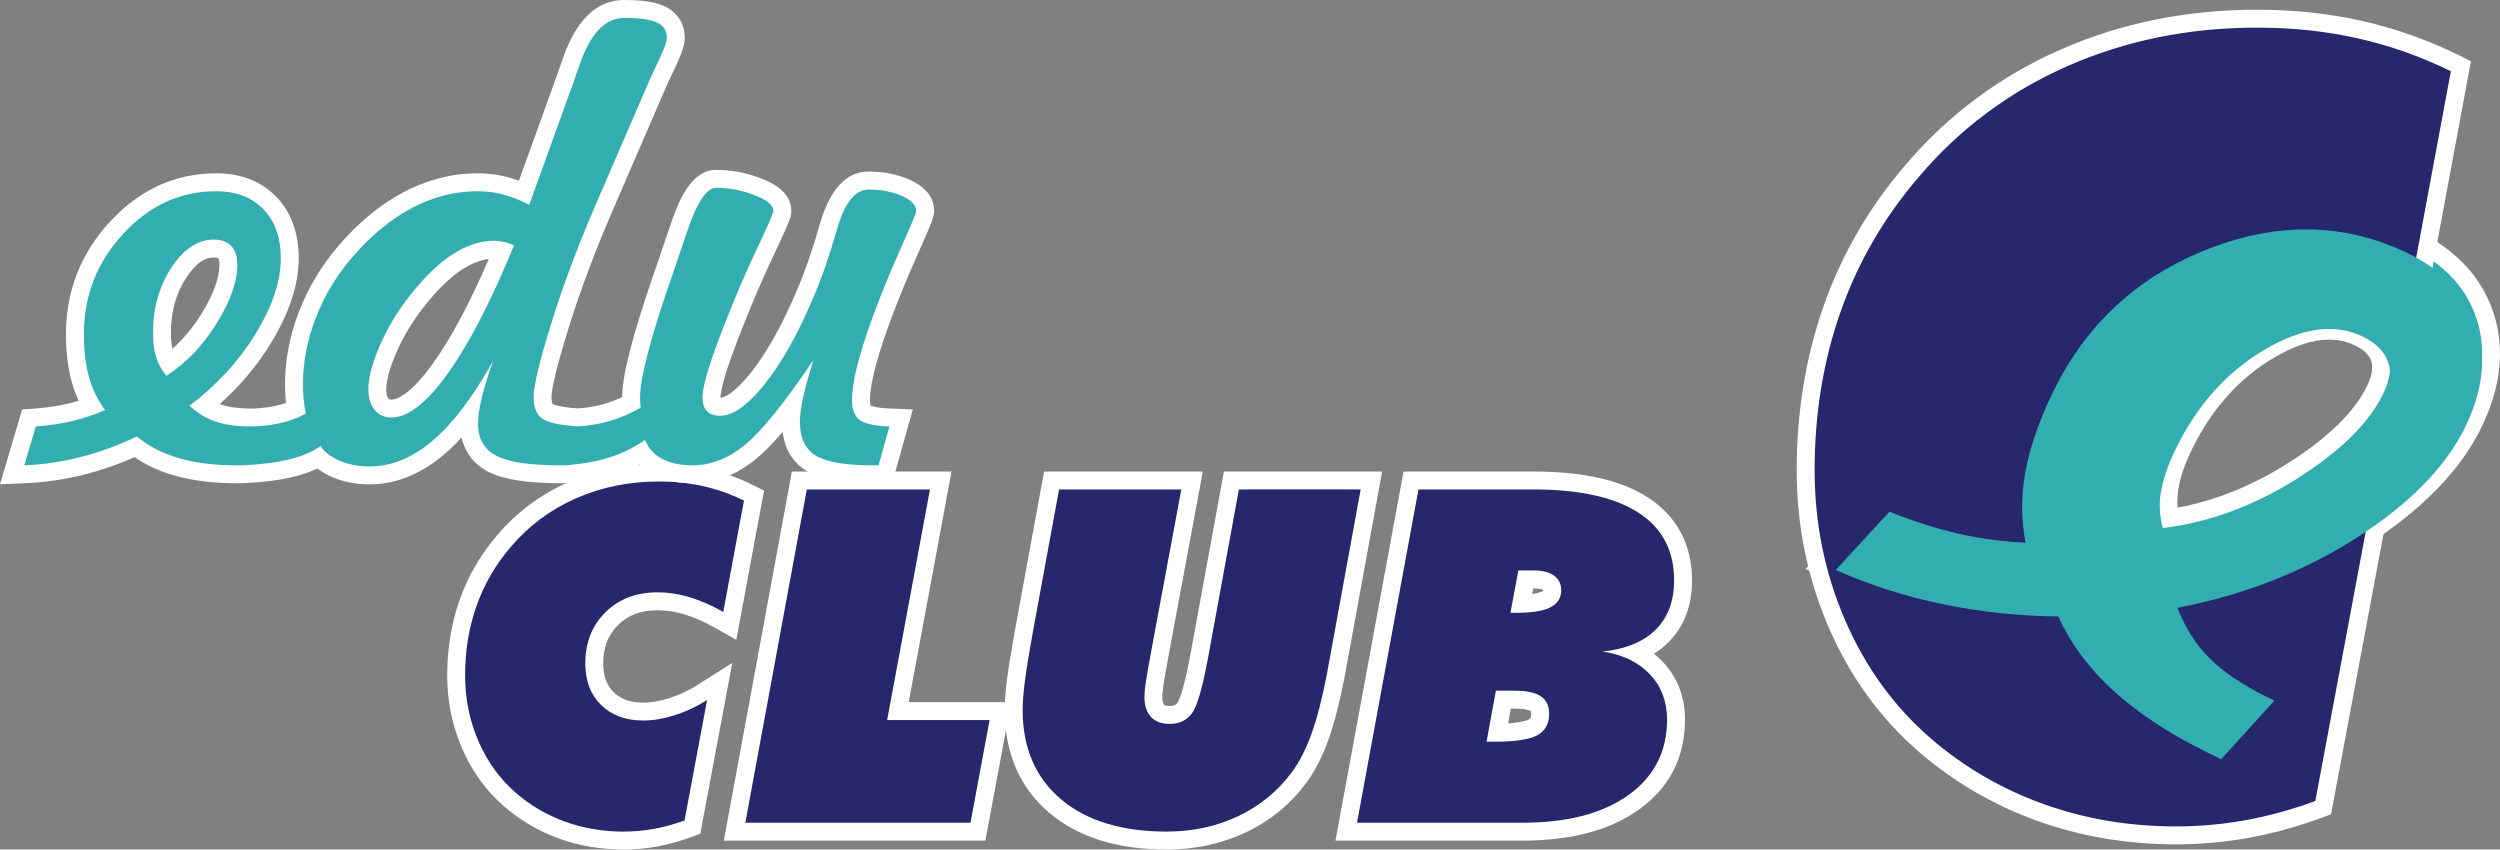 <?xml version="1.0" encoding="utf-8"?>
<!-- Generator: Adobe Illustrator 16.0.3, SVG Export Plug-In . SVG Version: 6.00 Build 0)  -->
<!DOCTYPE svg PUBLIC "-//W3C//DTD SVG 1.1//EN" "http://www.w3.org/Graphics/SVG/1.1/DTD/svg11.dtd">
<svg version="1.1" id="Layer_1" xmlns="http://www.w3.org/2000/svg" xmlns:xlink="http://www.w3.org/1999/xlink" x="0px" y="0px"
	 width="195.396px" height="66.396px" viewBox="0 0 195.396 66.396" style="enable-background:new 0 0 195.396 66.396;"
	 xml:space="preserve">
<rect x="0" y="0" width="195.396" height="66.396" fill="#808080" stroke="none"/>
<g>
	<g>
		<path style="fill:#33AEB0;" d="M172.226,58.873c-2.996-1.471-5.511-3.12-7.475-4.901c-1.863-1.689-3.316-3.594-4.324-5.664
			c-3.027-0.065-5.973-0.394-8.761-0.974c-2.93-0.611-5.78-1.524-8.472-2.713l-0.895-0.395l5.192-5.636l0.449,0.182
			c1.839,0.744,3.622,1.312,5.3,1.689c1.392,0.313,2.813,0.525,4.238,0.632c-0.216-1.614-0.168-3.281,0.143-4.97
			c0.365-1.975,1.125-4.148,2.259-6.46c2.656-5.41,6.871-9.263,12.526-11.453c2.66-1.029,5.293-1.551,7.824-1.551
			c2.865,0,5.678,0.667,8.36,1.984c2.903,1.425,4.803,3.47,5.646,6.076c0.841,2.599,0.52,5.438-0.954,8.438
			c-1.576,3.211-4.513,6.206-8.727,8.901c-3.957,2.529-8.459,4.342-13.393,5.395c0.53,1.142,1.219,2.133,2.053,2.956
			c1.032,1.017,2.479,1.986,4.301,2.881l1.39,0.681l-5.143,5.659L172.226,58.873z M182.036,25.842c-1.398,0-2.972,0.511-4.678,1.519
			c-2.814,1.662-5.054,4.158-6.654,7.418c-0.601,1.224-0.984,2.353-1.142,3.354c-0.122,0.778-0.114,1.568,0.025,2.358
			c3.28-0.499,6.493-1.732,9.56-3.668c3.239-2.045,5.414-4.166,6.465-6.305c0.473-0.963,0.606-1.799,0.398-2.485
			c-0.205-0.676-0.732-1.215-1.613-1.648C183.664,26.025,182.869,25.842,182.036,25.842z"/>
		<path style="fill:#FFFFFF;" d="M180.231,17.358c2.77,0,5.454,0.638,8.052,1.913c2.74,1.345,4.503,3.234,5.289,5.663
			c0.786,2.43,0.481,5.068-0.916,7.915c-1.527,3.11-4.353,5.983-8.476,8.62c-4.124,2.636-8.788,4.46-13.993,5.469
			c0.602,1.571,1.449,2.895,2.539,3.97c1.091,1.075,2.586,2.079,4.483,3.011l0.554,0.271l-4.162,4.58l-1.067-0.524
			c-2.952-1.449-5.39-3.047-7.313-4.792c-1.924-1.744-3.372-3.691-4.347-5.838c-3.15-0.042-6.174-0.364-9.066-0.967
			c-2.894-0.604-5.67-1.492-8.331-2.668l4.201-4.561c1.883,0.761,3.687,1.336,5.409,1.724c1.724,0.388,3.465,0.621,5.225,0.7
			c-0.355-1.81-0.355-3.674-0.002-5.594c0.354-1.918,1.087-4.012,2.199-6.279c2.588-5.271,6.638-8.974,12.15-11.108
			C175.251,17.859,177.775,17.358,180.231,17.358 M169.043,41.273c3.621-0.446,7.113-1.733,10.479-3.858
			c3.366-2.125,5.605-4.321,6.719-6.588c0.557-1.133,0.703-2.132,0.44-2.997c-0.262-0.864-0.921-1.556-1.975-2.073
			c-0.835-0.41-1.725-0.615-2.67-0.615c-1.532,0-3.21,0.539-5.034,1.617c-2.949,1.741-5.257,4.312-6.926,7.712
			c-0.634,1.292-1.036,2.476-1.205,3.555C168.701,39.103,168.759,40.186,169.043,41.273 M180.231,15.958
			c-2.618,0-5.335,0.538-8.076,1.599c-5.825,2.256-10.166,6.225-12.902,11.797c-1.162,2.37-1.942,4.604-2.319,6.642
			c-0.269,1.462-0.349,2.91-0.239,4.324c-1.109-0.116-2.214-0.297-3.299-0.542c-1.642-0.37-3.389-0.927-5.192-1.656l-0.897-0.363
			l-0.656,0.712l-4.201,4.561l-1.325,1.439l1.789,0.791c2.736,1.208,5.633,2.136,8.61,2.757c2.701,0.563,5.545,0.891,8.467,0.978
			c1.036,2.004,2.477,3.849,4.292,5.494c2.012,1.825,4.581,3.512,7.636,5.012l1.067,0.524l0.945,0.464l0.708-0.779l4.162-4.58
			l1.253-1.378l-1.673-0.82l-0.554-0.271c-1.753-0.861-3.139-1.786-4.117-2.751c-0.578-0.57-1.082-1.23-1.506-1.972
			c4.668-1.093,8.943-2.869,12.731-5.29c4.323-2.766,7.344-5.855,8.979-9.183c1.556-3.17,1.89-6.185,0.991-8.963
			c-0.904-2.793-2.924-4.977-6.004-6.489C186.121,16.65,183.204,15.958,180.231,15.958L180.231,15.958z M170.192,39.68
			c-0.033-0.482-0.013-0.962,0.062-1.436c0.146-0.934,0.509-1.995,1.079-3.156c1.539-3.135,3.686-5.532,6.381-7.123
			c1.597-0.944,3.051-1.422,4.322-1.422c0.735,0,1.407,0.154,2.053,0.471c0.697,0.342,1.106,0.742,1.252,1.222
			c0.155,0.512,0.035,1.176-0.357,1.974c-0.992,2.021-3.081,4.047-6.209,6.021C176.012,37.976,173.131,39.133,170.192,39.68
			L170.192,39.68z"/>
	</g>
</g>
<g>
	<g>
		<path style="fill:#27276D;" d="M48.736,65.696c-1.687,0-3.303-0.274-4.802-0.815c-1.505-0.543-2.875-1.344-4.073-2.381
			c-1.332-1.154-2.378-2.601-3.111-4.299c-0.729-1.688-1.099-3.508-1.099-5.41c0-2.016,0.316-3.929,0.939-5.687
			c0.624-1.764,1.568-3.386,2.807-4.824c1.458-1.718,3.255-3.056,5.337-3.973c2.072-0.913,4.352-1.376,6.776-1.376
			c1.269,0,2.492,0.131,3.633,0.391c1.145,0.26,2.259,0.656,3.313,1.176l0.475,0.234l-1.895,10.185l-0.853-0.482
			c-0.855-0.483-1.69-0.849-2.481-1.085c-0.777-0.235-1.563-0.354-2.334-0.354c-1.47,0-2.633,0.443-3.556,1.354
			c-0.919,0.908-1.366,2.052-1.366,3.496c0,1.179,0.335,2.08,1.026,2.756c0.695,0.68,1.621,1.011,2.829,1.011
			c0.681,0,1.432-0.13,2.233-0.387c0.81-0.257,1.602-0.629,2.357-1.106l1.357-0.857l-2.13,11.382l-0.375,0.137
			c-0.847,0.31-1.691,0.542-2.508,0.689C50.413,65.621,49.572,65.696,48.736,65.696z"/>
		<path style="fill:#FFFFFF;" d="M51.512,37.632c1.222,0,2.381,0.124,3.479,0.373c1.097,0.249,2.149,0.623,3.157,1.121l-1.618,8.7
			c-0.902-0.51-1.777-0.893-2.625-1.146c-0.848-0.256-1.693-0.383-2.535-0.383c-1.648,0-2.998,0.52-4.048,1.557
			s-1.574,2.369-1.574,3.994c0,1.365,0.412,2.449,1.236,3.256s1.931,1.211,3.318,1.211c0.759,0,1.574-0.141,2.446-0.42
			c0.872-0.277,1.711-0.672,2.518-1.182l-1.762,9.412c-0.807,0.295-1.604,0.516-2.393,0.658c-0.789,0.143-1.581,0.213-2.375,0.213
			c-1.613,0-3.135-0.258-4.564-0.773c-1.429-0.516-2.713-1.266-3.852-2.252c-1.258-1.09-2.233-2.439-2.927-4.047
			c-0.694-1.607-1.041-3.318-1.041-5.133c0-1.945,0.3-3.764,0.898-5.453c0.599-1.691,1.491-3.223,2.678-4.6
			c1.399-1.648,3.096-2.911,5.089-3.789C47.01,38.071,49.175,37.632,51.512,37.632 M51.512,36.232c-2.522,0-4.897,0.483-7.059,1.435
			c-2.18,0.96-4.061,2.361-5.592,4.164c-1.289,1.496-2.277,3.194-2.93,5.04c-0.649,1.832-0.979,3.824-0.979,5.92
			c0,1.999,0.389,3.912,1.156,5.688c0.774,1.796,1.883,3.327,3.295,4.55c1.263,1.094,2.707,1.938,4.293,2.511
			c1.576,0.569,3.271,0.857,5.04,0.857c0.877,0,1.76-0.079,2.624-0.235c0.857-0.155,1.74-0.397,2.625-0.722l0.749-0.273l0.146-0.783
			l1.762-9.412l0.591-3.157l-2.715,1.716c-0.704,0.445-1.442,0.792-2.194,1.031c-0.734,0.235-1.414,0.354-2.022,0.354
			c-1.016,0-1.781-0.265-2.339-0.812c-0.548-0.537-0.815-1.274-0.815-2.255c0-1.248,0.379-2.229,1.158-2.998
			c0.785-0.775,1.787-1.152,3.064-1.152c0.704,0,1.42,0.108,2.13,0.322c0.745,0.224,1.531,0.568,2.341,1.025l1.707,0.964
			l0.358-1.927l1.618-8.7l0.194-1.042l-0.95-0.469c-1.103-0.545-2.269-0.959-3.467-1.231C54.107,36.37,52.833,36.232,51.512,36.232
			L51.512,36.232z"/>
	</g>
	<g>
		<polygon style="fill:#27276D;" points="57.414,65.003 62.476,37.554 73.526,37.554 70.181,55.577 78.188,55.577 76.433,65.003 		
			"/>
		<path style="fill:#FFFFFF;" d="M72.685,38.254l-3.346,18.023h8.007l-1.494,8.025H58.255l4.804-26.048H72.685 M74.368,36.854
			h-1.684h-9.626h-1.166L61.682,38l-4.804,26.048l-0.305,1.654h1.682h17.597h1.164l0.213-1.145l1.494-8.025l0.308-1.656h-1.685
			h-6.323l3.039-16.367L74.368,36.854L74.368,36.854z"/>
	</g>
	<g>
		<path style="fill:#27276D;" d="M91.188,65.696c-3.676,0-6.611-0.909-8.726-2.701c-2.147-1.821-3.236-4.351-3.236-7.519
			c0-0.636,0.062-1.43,0.184-2.358c0.119-0.912,0.324-2.172,0.627-3.851l2.153-11.713h10.979l-2.503,13.46
			c-0.234,1.265-0.38,2.111-0.439,2.538c-0.068,0.495-0.082,0.769-0.082,0.91c0,0.493,0.108,0.86,0.322,1.093
			c0.201,0.218,0.507,0.324,0.935,0.324c0.553,0,0.936-0.18,1.206-0.564c0.193-0.275,0.597-1.17,1.13-4.074l2.507-13.687h10.942
			l-2.803,15.328c-0.374,1.922-0.788,3.514-1.231,4.737c-0.453,1.257-1.004,2.323-1.635,3.17c-1.167,1.567-2.665,2.792-4.452,3.639
			C95.289,65.27,93.311,65.696,91.188,65.696z"/>
		<path style="fill:#FFFFFF;" d="M106.347,38.254l-2.651,14.501c-0.367,1.885-0.768,3.428-1.201,4.625
			c-0.433,1.199-0.945,2.195-1.538,2.99c-1.104,1.482-2.5,2.623-4.19,3.424s-3.55,1.201-5.578,1.201
			c-3.522,0-6.28-0.846-8.273-2.535c-1.992-1.689-2.988-4.018-2.988-6.984c0-0.604,0.059-1.359,0.178-2.268
			c0.118-0.908,0.326-2.18,0.622-3.816l2.047-11.138h9.554l-2.349,12.632c-0.237,1.281-0.385,2.139-0.444,2.57
			c-0.06,0.434-0.089,0.77-0.089,1.006c0,0.676,0.169,1.199,0.507,1.566s0.821,0.551,1.45,0.551c0.783,0,1.376-0.287,1.779-0.863
			c0.403-0.574,0.818-2.025,1.245-4.35l2.402-13.113H106.347 M108.025,36.854h-1.679h-9.519h-1.167l-0.21,1.147l-2.402,13.113
			c-0.557,3.033-0.942,3.695-1.014,3.797c-0.096,0.137-0.222,0.268-0.634,0.268c-0.099,0-0.338-0.009-0.42-0.099
			c-0.086-0.093-0.137-0.324-0.137-0.618c0-0.099,0.01-0.335,0.076-0.815c0.041-0.291,0.148-0.963,0.434-2.506l2.349-12.631
			l0.308-1.656h-1.684h-9.554h-1.166l-0.211,1.147L79.349,49.14c-0.306,1.693-0.513,2.964-0.633,3.889
			c-0.126,0.958-0.189,1.782-0.189,2.448c0,3.383,1.172,6.093,3.483,8.052c2.245,1.903,5.333,2.868,9.179,2.868
			c2.228,0,4.306-0.45,6.177-1.336c1.892-0.896,3.478-2.193,4.714-3.854c0.672-0.901,1.255-2.029,1.732-3.352
			c0.454-1.256,0.878-2.882,1.258-4.832l2.654-14.517L108.025,36.854L108.025,36.854z"/>
	</g>
	<g>
		<path style="fill:#27276D;" d="M105.221,65.003l5.062-27.449h9.551c3.726,0,6.615,0.646,8.59,1.918
			c2.072,1.334,3.123,3.313,3.123,5.881c0,1.799-0.551,3.261-1.637,4.346c-0.555,0.555-1.238,0.996-2.042,1.32
			c0.605,0.318,1.138,0.719,1.593,1.2c1.018,1.079,1.534,2.432,1.534,4.021c0,2.718-1.113,4.894-3.308,6.468
			c-2.123,1.521-5.047,2.293-8.69,2.293H105.221z M117.025,57.268c1.684-0.015,2.445-0.231,2.788-0.414
			c0.264-0.141,0.564-0.389,0.564-1.074c0-0.489-0.182-0.674-0.34-0.78c-0.215-0.144-0.681-0.316-1.664-0.316h-0.875L117.025,57.268
			z M118.898,47.193c1.106-0.032,1.675-0.202,1.961-0.348c0.328-0.166,0.462-0.376,0.462-0.727c0-0.253-0.079-0.414-0.274-0.557
			c-0.249-0.181-0.634-0.273-1.144-0.273h-0.646L118.898,47.193z"/>
		<path style="fill:#FFFFFF;" d="M119.833,38.254c3.605,0,6.343,0.603,8.211,1.807c1.868,1.203,2.802,2.968,2.802,5.293
			c0,1.613-0.478,2.898-1.432,3.851c-0.955,0.955-2.34,1.527-4.155,1.717c1.566,0.238,2.797,0.832,3.692,1.779
			c0.896,0.949,1.343,2.129,1.343,3.541c0,2.49-1.005,4.457-3.016,5.898s-4.771,2.162-8.282,2.162h-12.935l4.804-26.048H119.833
			 M118.054,47.898h0.462c1.21,0,2.097-0.143,2.66-0.428s0.846-0.734,0.846-1.352c0-0.475-0.188-0.848-0.561-1.122
			c-0.374-0.272-0.893-0.409-1.558-0.409h-1.228L118.054,47.898 M116.186,57.969h0.658c1.577,0,2.678-0.166,3.3-0.498
			c0.623-0.332,0.935-0.896,0.935-1.691c0-0.615-0.217-1.07-0.649-1.361c-0.434-0.289-1.118-0.436-2.055-0.436h-1.459
			L116.186,57.969 M119.833,36.854h-8.968H109.7L109.488,38l-4.804,26.048l-0.305,1.654h1.682h12.935
			c3.793,0,6.854-0.816,9.098-2.425c2.389-1.712,3.601-4.079,3.601-7.036c0-1.774-0.581-3.289-1.725-4.502
			c-0.22-0.231-0.454-0.446-0.704-0.645c0.42-0.262,0.8-0.562,1.139-0.9c1.222-1.221,1.842-2.85,1.842-4.841
			c0-2.782-1.191-5.019-3.444-6.47C126.684,37.519,123.749,36.854,119.833,36.854L119.833,36.854z M119.837,45.988h0.066
			c0.453,0,0.649,0.088,0.717,0.13c0,0.032-0.002,0.053-0.003,0.063c-0.009,0.002-0.032,0.019-0.073,0.04
			c-0.1,0.05-0.33,0.14-0.789,0.204L119.837,45.988L119.837,45.988z M118.082,55.383h0.292c0.95,0,1.247,0.18,1.278,0.2l0,0
			c0.001,0,0.025,0.054,0.025,0.196c0,0.354-0.094,0.403-0.192,0.456c-0.116,0.062-0.528,0.233-1.615,0.304L118.082,55.383
			L118.082,55.383z"/>
	</g>
</g>
<g>
	<g>
		<path style="fill:#27276D;" d="M170.082,65.292c-3.746,0-7.33-0.608-10.65-1.808c-3.327-1.2-6.357-2.971-9.009-5.264
			c-2.936-2.547-5.244-5.738-6.862-9.486c-1.614-3.739-2.433-7.773-2.433-11.989c0-4.498,0.704-8.762,2.091-12.676
			c1.39-3.92,3.488-7.526,6.239-10.717c3.243-3.821,7.233-6.793,11.857-8.83c4.615-2.033,9.695-3.063,15.099-3.063
			c2.826,0,5.549,0.293,8.092,0.87c2.545,0.578,5.021,1.457,7.36,2.612l0.475,0.234l-3.97,21.335l-0.854-0.482
			c-2.004-1.133-3.971-1.993-5.846-2.557c-1.859-0.56-3.738-0.843-5.582-0.843c-3.553,0-6.494,1.127-8.743,3.35
			c-2.246,2.221-3.385,5.12-3.385,8.615c0,2.943,0.854,5.209,2.61,6.928c1.736,1.699,4.119,2.561,7.082,2.561
			c1.651,0,3.457-0.31,5.368-0.92c1.92-0.613,3.798-1.496,5.583-2.625l1.357-0.858l-4.387,23.443l-0.374,0.138
			c-1.878,0.689-3.754,1.205-5.577,1.533C173.793,65.124,171.928,65.292,170.082,65.292z"/>
		<path style="fill:#FFFFFF;" d="M176.414,2.159c2.787,0,5.433,0.284,7.937,0.853c2.503,0.568,4.904,1.42,7.205,2.557l-3.693,19.851
			c-2.058-1.163-4.054-2.036-5.988-2.618s-3.863-0.873-5.784-0.873c-3.762,0-6.84,1.184-9.235,3.552
			c-2.395,2.368-3.593,5.406-3.593,9.113c0,3.112,0.94,5.588,2.821,7.429s4.404,2.76,7.571,2.76c1.731,0,3.592-0.318,5.581-0.954
			c1.989-0.635,3.903-1.536,5.744-2.699l-4.019,21.474c-1.841,0.676-3.66,1.178-5.46,1.502s-3.606,0.486-5.419,0.486
			c-3.681,0-7.151-0.588-10.413-1.766c-3.261-1.177-6.19-2.889-8.788-5.135c-2.869-2.489-5.095-5.567-6.678-9.234
			c-1.583-3.667-2.375-7.571-2.375-11.712c0-4.438,0.684-8.585,2.051-12.442c1.366-3.856,3.402-7.354,6.109-10.494
			c3.192-3.761,7.063-6.644,11.609-8.646C166.145,3.161,171.083,2.159,176.414,2.159 M176.414,0.759
			c-5.501,0-10.676,1.05-15.381,3.123c-4.722,2.08-8.797,5.115-12.112,9.022c-2.801,3.248-4.943,6.929-6.361,10.932
			c-1.414,3.988-2.132,8.332-2.132,12.909c0,4.313,0.838,8.439,2.49,12.267c1.659,3.845,4.03,7.121,7.046,9.737
			c2.718,2.35,5.822,4.164,9.229,5.394c3.397,1.228,7.062,1.85,10.889,1.85c1.888,0,3.794-0.172,5.667-0.509
			c1.863-0.336,3.778-0.862,5.694-1.565l0.747-0.274l0.146-0.782l4.019-21.475l0.591-3.157l-2.715,1.716
			c-1.734,1.097-3.559,1.954-5.422,2.549c-1.842,0.589-3.576,0.888-5.155,0.888c-2.813,0-4.969-0.772-6.592-2.361
			c-1.615-1.581-2.4-3.683-2.4-6.428c0-3.348,1.039-6.003,3.177-8.118c2.143-2.118,4.842-3.148,8.251-3.148
			c1.775,0,3.586,0.274,5.381,0.814c1.825,0.549,3.744,1.389,5.703,2.496l1.706,0.965l0.358-1.928l3.693-19.851l0.194-1.042
			l-0.95-0.47c-2.388-1.18-4.916-2.077-7.516-2.667C182.066,1.058,179.292,0.759,176.414,0.759L176.414,0.759z"/>
	</g>
</g>
<g>
	<path style="fill:#33AEB0;" d="M28.879,37.159c-0.947,0-1.819-0.167-2.592-0.496c-0.555-0.235-1.016-0.531-1.377-0.883
		c-0.576,0.321-1.262,0.584-2.048,0.783c-1.012,0.257-2.285,0.427-3.78,0.505l-0.644,0.001c-1.736,0-3.292-0.195-4.627-0.579
		c-1.205-0.347-2.281-0.87-3.207-1.557c-1.366,0.621-2.747,1.112-4.11,1.46c-1.503,0.385-3.04,0.612-4.567,0.674l-0.978,0.04
		l1.316-4.44l0.483-0.035c0.992-0.072,1.92-0.21,2.757-0.41c0.56-0.134,1.113-0.302,1.653-0.501
		c-0.372-0.626-0.664-1.312-0.871-2.048c-0.286-1.018-0.431-2.217-0.431-3.566c0-3.168,1.096-5.962,3.257-8.305
		c2.177-2.359,4.792-3.556,7.771-3.556c1.75,0,3.164,0.545,4.204,1.62c1.034,1.067,1.559,2.522,1.559,4.323
		c0,1.892-0.689,3.987-2.047,6.226c-1.196,1.968-2.761,3.748-4.662,5.302c0.369,0.251,0.755,0.445,1.156,0.579
		c0.668,0.222,1.514,0.335,2.513,0.335h0.314c0.741-0.041,1.442-0.14,2.044-0.293c0.414-0.105,0.8-0.239,1.155-0.402
		c-0.033-0.202-0.06-0.407-0.081-0.616c-0.04-0.388-0.061-0.82-0.061-1.296c0-1.804,0.349-3.623,1.038-5.405
		c0.686-1.778,1.666-3.42,2.911-4.883c1.521-1.785,3.172-3.157,4.907-4.079c1.758-0.935,3.602-1.41,5.481-1.41
		c0.763,0,1.505,0.095,2.206,0.283c0.468,0.125,0.953,0.297,1.448,0.513l3.249-8.997c0.105-0.285,0.245-0.69,0.422-1.221
		C45.587,2.085,46.983,0.7,48.793,0.7c1.316,0,2.252,0.14,2.862,0.427c0.753,0.355,1.168,1.011,1.168,1.849
		c0,0.28-0.086,0.745-0.721,2.079c-0.282,0.578-0.496,1.033-0.641,1.371l-4.051,9.362c-1.475,3.383-2.692,6.607-3.619,9.584
		c-1.146,3.673-1.386,5.108-1.386,5.665c0,0.834,0.297,1.049,0.395,1.12c0.141,0.101,0.655,0.35,2.392,0.47
		c0.74-0.046,1.532-0.179,2.267-0.395c0.626-0.183,1.256-0.438,1.877-0.759c-0.004-0.114-0.007-0.259-0.007-0.436
		c0-1.574,0.786-4.622,2.401-9.318c0.3-0.853,0.523-1.507,0.672-1.968c0.153-0.435,0.347-1.001,0.586-1.717
		c0.918-2.804,1.839-4.056,2.982-4.056c1.104,0,2.2,0.209,3.258,0.622c0.475,0.185,1.921,0.748,1.921,1.879
		c0,0.208,0,0.403-1.138,2.798c-0.711,1.501-1.354,2.944-1.909,4.288c-0.919,2.239-1.575,3.963-1.95,5.123
		c-0.446,1.382-0.54,2.065-0.54,2.396c0,0.188,0.026,0.44,0.152,0.571c0.094,0.097,0.262,0.146,0.499,0.146
		c0.544,0,1.5-0.385,2.962-2.222c1.273-1.598,2.505-3.788,3.662-6.51c0.649-1.489,1.266-3.261,1.838-5.273
		c0.692-2.443,1.752-3.682,3.15-3.682c1.082,0,2.054,0.187,2.891,0.555c1.024,0.451,1.543,1.06,1.543,1.811
		c0,0.203,0,0.396-1.097,2.83c-0.68,1.51-1.289,2.952-1.808,4.287c-0.727,1.87-1.267,3.456-1.607,4.711
		c-0.335,1.23-0.505,2.225-0.505,2.956c0,0.352,0.054,0.811,0.311,1c0.127,0.093,0.572,0.317,1.942,0.371l0.887,0.035l-1.24,4.403
		h-0.958c-2.296,0-3.875-0.28-4.829-0.854c-1.053-0.637-1.586-1.728-1.586-3.244c0-0.387,0.041-0.822,0.123-1.316
		c-1.26,1.672-2.322,2.863-3.216,3.609c-1.437,1.198-2.977,1.805-4.578,1.805c-1.069,0-1.98-0.194-2.709-0.575
		c-0.525-0.275-0.954-0.647-1.279-1.112c-0.734,0.437-1.507,0.785-2.305,1.036c-1.019,0.322-2.229,0.54-3.598,0.649l-0.481,0.002
		c-2.492,0-4.223-0.269-5.294-0.821c-1.19-0.614-1.82-1.701-1.82-3.143c0-0.235,0.017-0.492,0.048-0.769
		c-0.799,1.048-1.605,1.923-2.414,2.617C32.59,36.417,30.768,37.159,28.879,37.159z M38.621,19.517
		c-0.936,0-1.909,0.325-2.891,0.966c-1.032,0.674-2.092,1.705-3.15,3.063c-0.921,1.166-1.677,2.423-2.25,3.741
		c-0.559,1.286-0.842,2.342-0.842,3.141c0,0.504,0.112,0.896,0.333,1.162c0.197,0.238,0.434,0.344,0.766,0.344
		c0.729,0,1.992-0.554,3.875-3.194c1.532-2.151,3.139-5.226,4.781-9.146c-0.006-0.001-0.012-0.003-0.019-0.004
		C39.021,19.54,38.823,19.517,38.621,19.517z M16.705,19.427c-1.002,0-1.893,0.614-2.724,1.878
		c-0.879,1.339-1.324,2.925-1.324,4.712c0,0.663,0.072,1.232,0.215,1.694c0.076,0.245,0.177,0.475,0.304,0.692
		c1.232-0.915,2.3-2.099,3.179-3.529c0.991-1.612,1.494-3.014,1.494-4.167c0-0.459-0.095-0.794-0.284-0.996
		C17.387,19.52,17.105,19.427,16.705,19.427z"/>
	<path style="fill:#FFFFFF;" d="M48.793,1.4c1.199,0,2.055,0.12,2.564,0.36c0.51,0.24,0.766,0.646,0.766,1.215
		c0,0.27-0.217,0.863-0.652,1.778c-0.285,0.585-0.504,1.05-0.652,1.395l-4.051,9.361c-1.484,3.405-2.701,6.624-3.645,9.654
		c-0.945,3.03-1.418,4.987-1.418,5.873c0,0.795,0.229,1.357,0.686,1.688c0.455,0.328,1.444,0.51,2.753,0.601
		c0.876-0.048,1.713-0.187,2.512-0.421c0.818-0.239,1.623-0.585,2.418-1.035c-0.014-0.104-0.025-0.214-0.033-0.326
		s-0.012-0.281-0.012-0.506c0-1.485,0.789-4.516,2.363-9.091c0.301-0.855,0.525-1.516,0.676-1.98c0.148-0.42,0.344-0.99,0.584-1.71
		c0.781-2.385,1.553-3.578,2.318-3.578c1.02,0,2.021,0.191,3.004,0.574c0.982,0.382,1.475,0.792,1.475,1.227
		c0,0.165-0.357,0.998-1.07,2.498c-0.711,1.5-1.354,2.94-1.924,4.32c-0.93,2.266-1.586,3.99-1.969,5.176
		c-0.383,1.185-0.574,2.056-0.574,2.61c0,0.465,0.117,0.817,0.35,1.058s0.566,0.359,1.002,0.359c1.02,0,2.189-0.828,3.51-2.486
		c1.32-1.657,2.572-3.882,3.758-6.672c0.66-1.515,1.283-3.3,1.867-5.355c0.6-2.115,1.426-3.173,2.477-3.173
		c0.99,0,1.859,0.166,2.609,0.495c0.75,0.33,1.125,0.72,1.125,1.17c0,0.165-0.346,1.012-1.035,2.542s-1.297,2.971-1.822,4.32
		c-0.734,1.891-1.279,3.484-1.631,4.782c-0.354,1.298-0.529,2.344-0.529,3.139c0,0.75,0.199,1.271,0.596,1.563
		c0.398,0.293,1.174,0.462,2.33,0.507l-0.855,3.038h-0.428c-2.145,0-3.635-0.252-4.467-0.754c-0.832-0.503-1.248-1.384-1.248-2.645
		c0-0.51,0.082-1.14,0.246-1.89c0.166-0.75,0.436-1.733,0.811-2.948c-2.221,3.301-3.986,5.498-5.299,6.594
		c-1.313,1.095-2.689,1.643-4.129,1.643c-0.961,0-1.756-0.166-2.385-0.495c-0.631-0.33-1.08-0.825-1.352-1.485
		c-0.869,0.6-1.791,1.054-2.768,1.361c-0.975,0.308-2.123,0.514-3.443,0.619h-0.426c-2.355,0-4.014-0.248-4.974-0.743
		s-1.44-1.335-1.44-2.521c0-0.524,0.09-1.17,0.27-1.935c0.181-0.766,0.48-1.748,0.9-2.948c-1.545,2.775-3.109,4.842-4.691,6.199
		c-1.583,1.358-3.236,2.037-4.961,2.037c-0.855,0-1.629-0.146-2.318-0.439c-0.69-0.292-1.193-0.678-1.508-1.158
		c-0.6,0.435-1.388,0.776-2.363,1.023c-0.975,0.248-2.189,0.409-3.645,0.484h-0.607c-1.68,0-3.158-0.185-4.434-0.552
		s-2.377-0.934-3.307-1.699c-1.456,0.69-2.914,1.224-4.377,1.598c-1.463,0.375-2.938,0.593-4.422,0.653l0.9-3.038
		c1.035-0.075,1.991-0.218,2.869-0.428c0.877-0.21,1.729-0.495,2.553-0.855c-0.57-0.749-0.989-1.604-1.26-2.564
		c-0.27-0.96-0.404-2.085-0.404-3.376c0-3,1.023-5.61,3.071-7.831c2.048-2.22,4.466-3.33,7.257-3.33
		c1.561,0,2.794,0.469,3.701,1.406c0.908,0.938,1.361,2.216,1.361,3.836c0,1.771-0.648,3.725-1.945,5.862
		c-1.299,2.138-3.027,4.024-5.188,5.659c0.631,0.585,1.316,1.001,2.059,1.249c0.743,0.247,1.654,0.371,2.734,0.371h0.314
		c0.826-0.045,1.564-0.149,2.217-0.315c0.652-0.165,1.242-0.397,1.767-0.697c-0.075-0.345-0.132-0.701-0.169-1.069
		c-0.037-0.367-0.057-0.775-0.057-1.226c0-1.726,0.33-3.443,0.99-5.153s1.59-3.271,2.791-4.681c1.47-1.725,3.037-3.03,4.703-3.915
		c1.664-0.885,3.383-1.328,5.152-1.328c0.705,0,1.381,0.086,2.025,0.259s1.32,0.438,2.025,0.799l3.51-9.721
		c0.105-0.285,0.248-0.697,0.428-1.237C46.145,2.615,47.307,1.4,48.793,1.4 M13.014,29.37c1.561-1.02,2.873-2.396,3.938-4.129
		s1.598-3.243,1.598-4.534c0-0.645-0.157-1.136-0.473-1.474s-0.772-0.506-1.372-0.506c-1.246,0-2.348,0.731-3.309,2.194
		c-0.96,1.463-1.439,3.162-1.439,5.097c0,0.735,0.082,1.369,0.247,1.901C12.369,28.452,12.639,28.935,13.014,29.37 M30.588,32.633
		c1.306,0,2.787-1.163,4.445-3.488c1.656-2.325,3.371-5.648,5.141-9.968c-0.27-0.12-0.533-0.21-0.787-0.27
		c-0.256-0.06-0.51-0.09-0.766-0.09c-1.08,0-2.171,0.36-3.273,1.08c-1.103,0.72-2.209,1.793-3.319,3.218
		c-0.96,1.215-1.74,2.513-2.34,3.893c-0.601,1.381-0.9,2.521-0.9,3.42c0,0.676,0.165,1.212,0.495,1.609S30.049,32.633,30.588,32.633
		 M48.793,0c-2.141,0-3.759,1.543-4.812,4.588c-0.178,0.536-0.315,0.934-0.417,1.208l-3.006,8.327
		c-0.289-0.105-0.574-0.195-0.854-0.271c-0.76-0.203-1.563-0.306-2.387-0.306c-1.995,0-3.949,0.502-5.81,1.492
		c-1.813,0.963-3.533,2.391-5.111,4.243c-1.297,1.522-2.317,3.233-3.032,5.084c-0.719,1.864-1.084,3.767-1.084,5.658
		c0,0.488,0.021,0.948,0.063,1.366c0.003,0.034,0.007,0.067,0.011,0.101c-0.179,0.063-0.365,0.119-0.559,0.168
		c-0.551,0.14-1.193,0.232-1.913,0.273h-0.275c-0.923,0-1.695-0.101-2.292-0.3c-0.047-0.016-0.094-0.032-0.141-0.05
		c1.608-1.438,2.958-3.048,4.024-4.803c1.426-2.351,2.149-4.567,2.149-6.589c0-1.989-0.591-3.608-1.756-4.811
		c-1.176-1.215-2.76-1.832-4.707-1.832c-3.184,0-5.971,1.272-8.286,3.781c-2.284,2.477-3.442,5.43-3.442,8.78
		c0,1.413,0.153,2.676,0.457,3.754c0.144,0.509,0.324,0.997,0.542,1.459c-0.269,0.082-0.54,0.156-0.813,0.221
		c-0.8,0.191-1.69,0.323-2.645,0.393l-0.966,0.07l-0.275,0.928l-0.9,3.038L0,37.847l1.956-0.08c1.576-0.064,3.162-0.298,4.712-0.696
		c1.279-0.327,2.573-0.775,3.856-1.336c0.913,0.62,1.949,1.099,3.092,1.427c1.397,0.402,3.02,0.606,4.821,0.606h0.607h0.036
		l0.036-0.002c1.563-0.081,2.845-0.252,3.917-0.525c0.654-0.166,1.248-0.375,1.774-0.624c0.348,0.267,0.75,0.498,1.206,0.691
		c0.858,0.365,1.822,0.55,2.864,0.55c2.061,0,4.037-0.799,5.873-2.375c0.444-0.38,0.886-0.813,1.326-1.294
		c0.266,1.181,0.982,2.113,2.083,2.68c1.173,0.605,3.009,0.899,5.615,0.899h0.426h0.056l0.056-0.004
		c1.421-0.113,2.685-0.342,3.753-0.68c0.66-0.208,1.305-0.478,1.926-0.806c0.318,0.332,0.693,0.611,1.123,0.835
		c0.83,0.435,1.851,0.655,3.034,0.655c1.77,0,3.46-0.662,5.025-1.967c0.594-0.496,1.256-1.175,1.993-2.047
		c0.213,1.698,1.109,2.595,1.876,3.059c1.081,0.652,2.73,0.956,5.191,0.956h0.428h1.06l0.288-1.021l0.855-3.038L71.347,32
		l-1.775-0.069c-1.01-0.039-1.408-0.172-1.525-0.223c-0.02-0.055-0.055-0.188-0.055-0.448c0-0.669,0.162-1.601,0.48-2.771
		c0.334-1.234,0.868-2.796,1.585-4.644c0.515-1.322,1.118-2.753,1.793-4.252c1.107-2.458,1.159-2.759,1.159-3.118
		c0-0.725-0.34-1.738-1.961-2.452c-0.927-0.408-1.994-0.614-3.173-0.614c-1.749,0-3.035,1.41-3.823,4.191
		c-0.563,1.981-1.17,3.723-1.804,5.178c-1.137,2.676-2.336,4.811-3.569,6.359c-1.107,1.39-1.937,1.919-2.367,1.957
		c0-0.005,0-0.01,0-0.015c0-0.184,0.049-0.766,0.506-2.18c0.369-1.144,1.019-2.851,1.932-5.075c0.549-1.329,1.187-2.761,1.894-4.252
		c1.154-2.428,1.205-2.718,1.205-3.097c0-1.61-1.781-2.303-2.367-2.531c-1.139-0.444-2.321-0.669-3.512-0.669
		c-1.904,0-2.913,2.296-3.649,4.542c-0.234,0.703-0.427,1.265-0.573,1.679c-0.16,0.493-0.381,1.142-0.677,1.983
		c-1.667,4.846-2.442,7.879-2.442,9.555c0,0.001,0,0.002,0,0.004c-0.455,0.213-0.912,0.387-1.366,0.52
		c-0.659,0.193-1.368,0.315-2.111,0.362c-1.534-0.112-1.915-0.317-1.954-0.341c-0.011-0.008-0.094-0.149-0.094-0.544
		c0-0.416,0.176-1.678,1.354-5.456c0.919-2.954,2.128-6.154,3.591-9.511l4.052-9.364c0.132-0.307,0.336-0.743,0.626-1.338
		c0.66-1.386,0.794-1.957,0.794-2.391c0-1.107-0.572-2.012-1.569-2.482C51.238,0.157,50.234,0,48.793,0L48.793,0z M13.476,27.259
		c-0.079-0.35-0.119-0.767-0.119-1.242c0-1.672,0.396-3.088,1.21-4.329c1.026-1.562,1.863-1.562,2.138-1.562
		c0.237,0,0.334,0.046,0.35,0.063c0.026,0.028,0.095,0.177,0.095,0.518c0,1.022-0.468,2.301-1.39,3.801
		C15.104,25.574,14.339,26.495,13.476,27.259L13.476,27.259z M30.588,31.233c-0.152,0-0.182-0.036-0.228-0.091
		c-0.143-0.171-0.172-0.483-0.172-0.715c0-0.483,0.136-1.371,0.784-2.861c0.549-1.263,1.273-2.468,2.155-3.583
		c1.017-1.305,2.02-2.283,2.986-2.915c0.729-0.476,1.418-0.749,2.094-0.828c-1.485,3.436-2.933,6.152-4.314,8.092
		C32.026,30.951,30.959,31.233,30.588,31.233L30.588,31.233z"/>
</g>
<g>
	<path style="fill:#33AEB0;" d="M160.875,48.184c-3.15-0.041-6.174-0.363-9.066-0.967c-2.894-0.604-5.67-1.492-8.331-2.667
		l4.201-4.561c1.883,0.761,3.687,1.336,5.409,1.724c1.724,0.388,3.465,0.621,5.225,0.7c-0.355-1.81-0.355-3.674-0.002-5.594
		c0.354-1.918,1.087-4.012,2.199-6.279c2.588-5.271,6.638-8.974,12.15-11.108c5.513-2.133,10.721-1.998,15.623,0.409
		c2.74,1.345,4.503,3.234,5.289,5.663c0.786,2.43,0.481,5.068-0.916,7.915c-1.527,3.11-4.353,5.983-8.476,8.62
		c-4.124,2.636-8.788,4.46-13.993,5.468c0.602,1.572,1.449,2.895,2.539,3.971c1.091,1.074,2.586,2.078,4.483,3.01l0.554,0.271
		l-4.162,4.58l-1.067-0.523c-2.952-1.449-5.39-3.047-7.313-4.793C163.298,52.277,161.85,50.33,160.875,48.184z M169.043,41.842
		c3.621-0.446,7.113-1.733,10.479-3.858c3.366-2.125,5.605-4.321,6.719-6.588c0.557-1.133,0.703-2.132,0.44-2.997
		c-0.262-0.864-0.921-1.556-1.975-2.073c-2.188-1.074-4.756-0.74-7.704,1.002c-2.949,1.741-5.257,4.312-6.926,7.712
		c-0.634,1.292-1.036,2.476-1.205,3.555C168.701,39.672,168.759,40.754,169.043,41.842z"/>
</g>
</svg>
